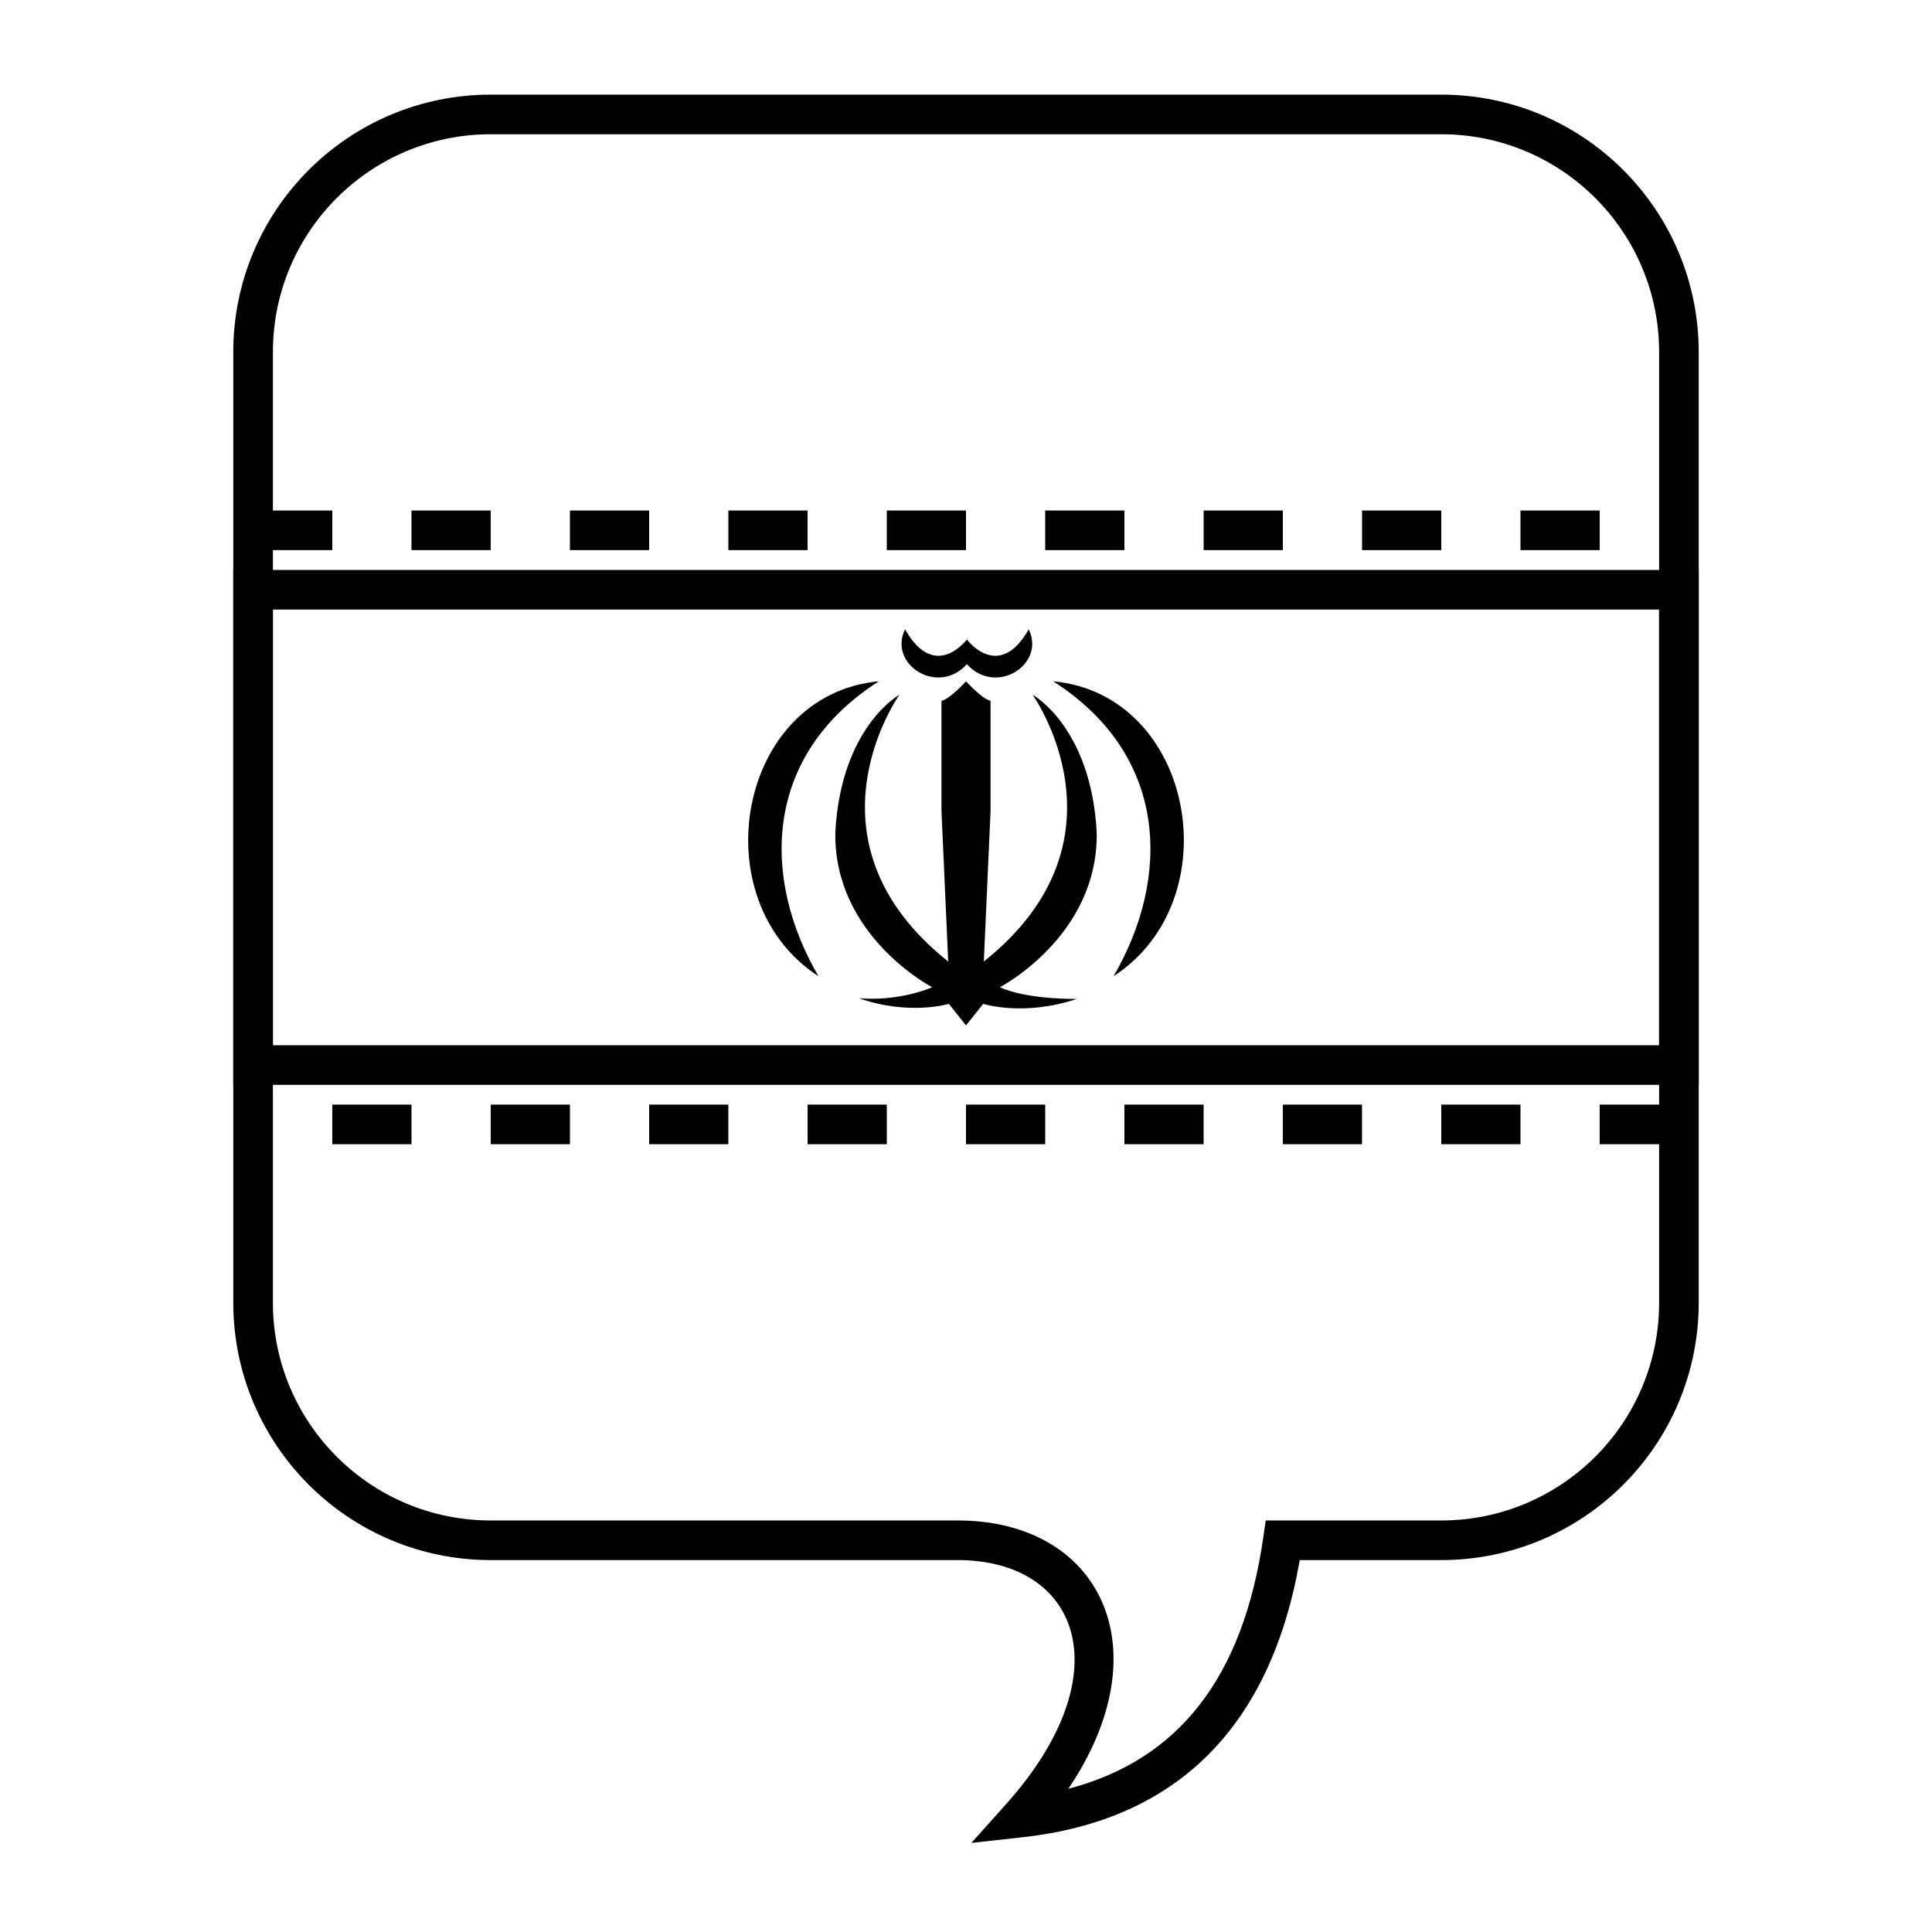 <?xml version="1.0" encoding="UTF-8"?>
<!-- Uploaded to: SVG Repo, www.svgrepo.com, Generator: SVG Repo Mixer Tools -->
<svg fill="#000000" width="800px" height="800px" version="1.1" viewBox="144 144 512 512" xmlns="http://www.w3.org/2000/svg">
 <g>
  <path d="m415.07 630.88-13.641 1.508 9.152-10.223c31.113-34.766 19.34-64.727-12.793-64.727h-123.74c-37.68 0-68.227-30.543-68.227-68.223v-251.91c0-37.68 30.547-68.223 68.227-68.223h251.9c37.68 0 68.227 30.543 68.227 68.223v251.91c0 37.68-30.547 68.223-68.227 68.223h-37.504c-7.676 44.039-32.383 68.906-73.379 73.441zm63.707-79.438 0.648-4.5h46.527c31.883 0 57.73-25.844 57.73-57.727v-251.91c0-31.883-25.848-57.727-57.73-57.727h-251.9c-31.883 0-57.73 25.844-57.73 57.727v251.91c0 31.883 25.848 57.727 57.73 57.727h123.74c37.777 0 54.488 33.879 29.328 71.105 29.285-7.652 46.32-29.57 51.66-66.605z"/>
  <path d="m216.32 305.54v115.46h367.36v-115.46zm377.86-10.496v136.45h-388.36v-136.45z"/>
  <path d="m211.07 279.29h20.992v10.496h-20.992z"/>
  <path d="m253.05 279.29h20.992v10.496h-20.992z"/>
  <path d="m295.04 279.29h20.992v10.496h-20.992z"/>
  <path d="m337.02 279.29h20.992v10.496h-20.992z"/>
  <path d="m379.01 279.29h20.992v10.496h-20.992z"/>
  <path d="m420.99 279.29h20.992v10.496h-20.992z"/>
  <path d="m462.98 279.29h20.992v10.496h-20.992z"/>
  <path d="m504.96 279.29h20.992v10.496h-20.992z"/>
  <path d="m546.94 279.29h20.992v10.496h-20.992z"/>
  <path d="m232.06 436.73h20.992v10.496h-20.992z"/>
  <path d="m274.05 436.73h20.992v10.496h-20.992z"/>
  <path d="m316.03 436.73h20.992v10.496h-20.992z"/>
  <path d="m358.02 436.73h20.992v10.496h-20.992z"/>
  <path d="m400 436.73h20.992v10.496h-20.992z"/>
  <path d="m441.98 436.73h20.992v10.496h-20.992z"/>
  <path d="m483.96 436.73h20.992v10.496h-20.992z"/>
  <path d="m525.95 436.73h20.992v10.496h-20.992z"/>
  <path d="m567.93 436.73h20.992v10.496h-20.992z"/>
  <path d="m376.91 324.55c-30.965 19.801-31.012 52.465-16 78.164-31.238-20.293-21.387-74.688 16-78.164zm46.184 0c30.965 19.801 31.012 52.465 16 78.164 31.238-20.293 21.387-74.688-16-78.164zm-39.25-13.77c7.961 14.008 16.391 2.691 16.391 2.691s8.426 11.316 16.387-2.691c4.551 9.289-8.684 17.766-16.387 9.238-7.703 8.527-20.941 0.051-16.391-9.238zm-12.199 97.762c10.707 0.871 18.945-2.699 19.395-2.918 0 0-26.176-13.543-25.668-41.125 1.531-27.91 17-36.398 17-36.398s-27.535 38.516 12.914 70.711l-1.781-39.824v-29.254c2.293-0.531 6.5-5.184 6.5-5.184s4.207 4.652 6.5 5.184v29.254l-1.785 39.824c40.449-32.195 12.918-70.711 12.918-70.711s15.465 8.484 16.996 36.395c0.508 27.582-25.668 41.129-25.668 41.129 2.383 1.141 8.84 3.102 20.398 3.102-14.109 4.731-24.816 1.305-24.816 1.305l-4.547 5.711-4.543-5.711s-10.441 3.195-23.812-1.488z"/>
 </g>
</svg>